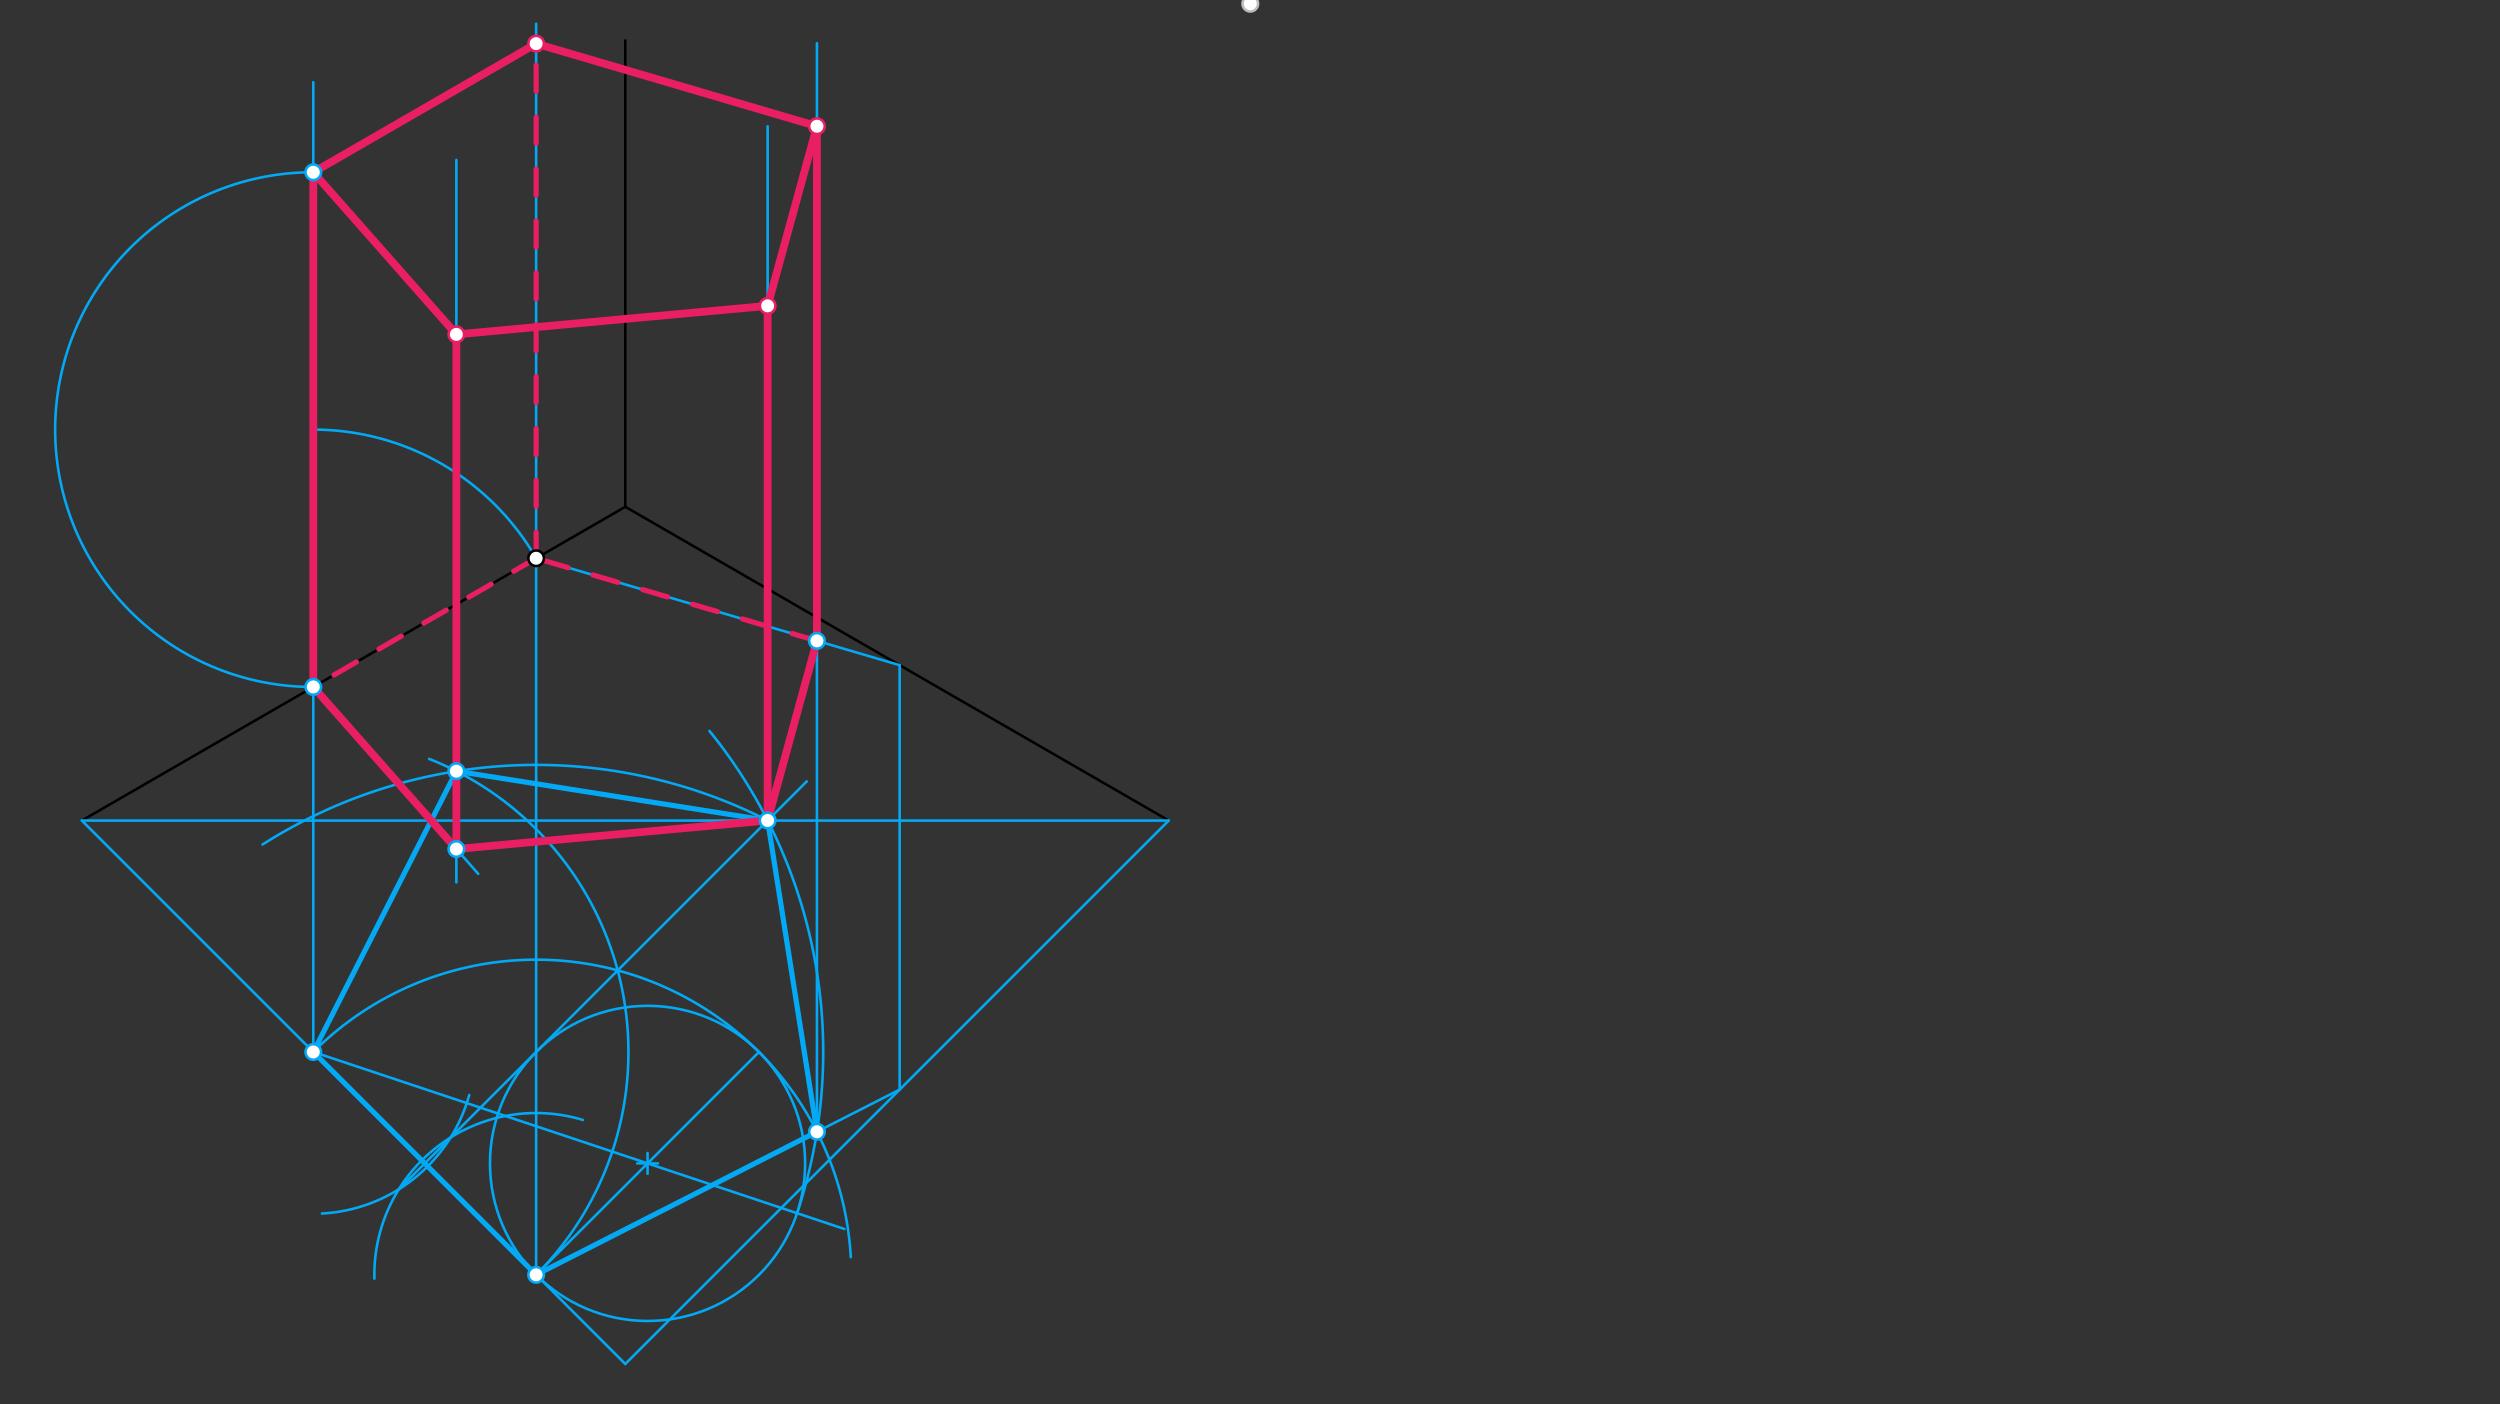 <svg xmlns="http://www.w3.org/2000/svg" class="svg--816" height="100%" preserveAspectRatio="xMidYMid meet" viewBox="0 0 963.78 541.417" width="100%"><rect x="0" y="0" width="963.78" height="541.417" fill="#333333" stroke="none"/><defs><marker id="marker-arrow" markerHeight="16" markerUnits="userSpaceOnUse" markerWidth="24" orient="auto-start-reverse" refX="24" refY="4" viewBox="0 0 24 8"><path d="M 0 0 L 24 4 L 0 8 z" stroke="inherit"></path></marker></defs><g class="aux-layer--949"><g class="element--733"><circle cx="482" cy="1.427" r="3" stroke="#BDBDBD" stroke-width="1" fill="#ffffff"></circle>}</g></g><g class="main-layer--75a"><g class="element--733"><line stroke="#000000" stroke-dasharray="none" stroke-linecap="round" stroke-width="1" x1="241.055" x2="241.055" y1="15.601" y2="195.374"></line></g><g class="element--733"><line stroke="#000000" stroke-dasharray="none" stroke-linecap="round" stroke-width="1" x1="241.055" x2="450.554" y1="195.374" y2="316.328"></line></g><g class="element--733"><line stroke="#000000" stroke-dasharray="none" stroke-linecap="round" stroke-width="1" x1="241.055" x2="31.556" y1="195.374" y2="316.328"></line></g><g class="element--733"><line stroke="#03A9F4" stroke-dasharray="none" stroke-linecap="round" stroke-width="1" x1="31.556" x2="450.554" y1="316.328" y2="316.328"></line></g><g class="element--733"><line stroke="#03A9F4" stroke-dasharray="none" stroke-linecap="round" stroke-width="1" x1="31.556" x2="241.056" y1="316.328" y2="525.828"></line></g><g class="element--733"><line stroke="#03A9F4" stroke-dasharray="none" stroke-linecap="round" stroke-width="1" x1="450.554" x2="241.055" y1="316.328" y2="525.827"></line></g><g class="element--733"><line stroke="#03A9F4" stroke-dasharray="none" stroke-linecap="round" stroke-width="1" x1="206.687" x2="206.687" y1="215.216" y2="491.459"></line></g><g class="element--733"><path d="M 144.341 492.903 A 62.362 62.362 0 0 1 224.734 431.765" fill="none" stroke="#03A9F4" stroke-dasharray="none" stroke-linecap="round" stroke-width="1"></path></g><g class="element--733"><path d="M 124.109 467.824 A 62.362 62.362 0 0 0 180.893 422.144" fill="none" stroke="#03A9F4" stroke-dasharray="none" stroke-linecap="round" stroke-width="1"></path></g><g class="element--733"><line stroke="#03A9F4" stroke-dasharray="none" stroke-linecap="round" stroke-width="1" x1="153.76" x2="310.996" y1="458.478" y2="301.241"></line></g><g class="element--733"><path d="M 120.778 405.551 A 121.493 121.493 0 0 1 327.988 484.642" fill="none" stroke="#03A9F4" stroke-dasharray="none" stroke-linecap="round" stroke-width="1"></path></g><g class="element--733"><line stroke="#03A9F4" stroke-dasharray="none" stroke-linecap="round" stroke-width="1" x1="206.687" x2="292.595" y1="491.459" y2="405.551"></line></g><g class="element--733"><g class="center--a87"><line x1="245.641" y1="448.505" x2="253.641" y2="448.505" stroke="#03A9F4" stroke-width="1" stroke-linecap="round"></line><line x1="249.641" y1="444.505" x2="249.641" y2="452.505" stroke="#03A9F4" stroke-width="1" stroke-linecap="round"></line><circle class="hit--87b" cx="249.641" cy="448.505" r="4" stroke="none" fill="transparent"></circle></g><circle cx="249.641" cy="448.505" fill="none" r="60.746" stroke="#03A9F4" stroke-dasharray="none" stroke-width="1"></circle></g><g class="element--733"><line stroke="#03A9F4" stroke-dasharray="none" stroke-linecap="round" stroke-width="1" x1="120.778" x2="325.486" y1="405.551" y2="473.786"></line></g><g class="element--733"><path d="M 307.27 467.714 A 196.58 196.58 0 0 0 273.517 281.799" fill="none" stroke="#03A9F4" stroke-dasharray="none" stroke-linecap="round" stroke-width="1"></path></g><g class="element--733"><path d="M 295.932 316.305 A 196.58 196.58 0 0 0 101.224 325.564" fill="none" stroke="#03A9F4" stroke-dasharray="none" stroke-linecap="round" stroke-width="1"></path></g><g class="element--733"><path d="M 206.687 491.459 A 121.493 121.493 0 0 0 165.443 292.566" fill="none" stroke="#03A9F4" stroke-dasharray="none" stroke-linecap="round" stroke-width="1"></path></g><g class="element--733"><line stroke="#03A9F4" stroke-dasharray="none" stroke-linecap="round" stroke-width="2" x1="206.687" x2="120.778" y1="491.459" y2="405.551"></line></g><g class="element--733"><line stroke="#03A9F4" stroke-dasharray="none" stroke-linecap="round" stroke-width="2" x1="120.778" x2="175.935" y1="405.551" y2="297.3"></line></g><g class="element--733"><line stroke="#03A9F4" stroke-dasharray="none" stroke-linecap="round" stroke-width="2" x1="175.935" x2="295.932" y1="297.3" y2="316.305"></line></g><g class="element--733"><line stroke="#03A9F4" stroke-dasharray="none" stroke-linecap="round" stroke-width="2" x1="295.932" x2="314.938" y1="316.305" y2="436.302"></line></g><g class="element--733"><line stroke="#03A9F4" stroke-dasharray="none" stroke-linecap="round" stroke-width="2" x1="314.938" x2="206.687" y1="436.302" y2="491.459"></line></g><g class="element--733"><line stroke="#03A9F4" stroke-dasharray="none" stroke-linecap="round" stroke-width="1" x1="120.778" x2="120.778" y1="405.551" y2="264.816"></line></g><g class="element--733"><line stroke="#03A9F4" stroke-dasharray="none" stroke-linecap="round" stroke-width="1" x1="120.778" x2="184.364" y1="264.816" y2="336.865"></line></g><g class="element--733"><line stroke="#03A9F4" stroke-dasharray="none" stroke-linecap="round" stroke-width="1" x1="175.935" x2="175.935" y1="297.3" y2="340.183"></line></g><g class="element--733"><line stroke="#03A9F4" stroke-dasharray="none" stroke-linecap="round" stroke-width="1" x1="175.935" x2="295.932" y1="327.314" y2="316.305"></line></g><g class="element--733"><line stroke="#03A9F4" stroke-dasharray="none" stroke-linecap="round" stroke-width="1" x1="314.938" x2="346.83" y1="436.302" y2="420.053"></line></g><g class="element--733"><line stroke="#03A9F4" stroke-dasharray="none" stroke-linecap="round" stroke-width="1" x1="346.83" x2="346.83" y1="420.053" y2="256.443"></line></g><g class="element--733"><line stroke="#03A9F4" stroke-dasharray="none" stroke-linecap="round" stroke-width="1" x1="346.83" x2="206.687" y1="256.443" y2="215.216"></line></g><g class="element--733"><line stroke="#03A9F4" stroke-dasharray="none" stroke-linecap="round" stroke-width="1" x1="314.938" x2="314.938" y1="436.302" y2="247.061"></line></g><g class="element--733"><line stroke="#03A9F4" stroke-dasharray="none" stroke-linecap="round" stroke-width="1" x1="295.932" x2="314.938" y1="316.305" y2="247.061"></line></g><g class="element--733"><line stroke="#03A9F4" stroke-dasharray="none" stroke-linecap="round" stroke-width="1" x1="120.778" x2="120.778" y1="264.816" y2="31.683"></line></g><g class="element--733"><path d="M 206.687 215.216 A 99.199 99.199 0 0 0 120.778 165.617" fill="none" stroke="#03A9F4" stroke-dasharray="none" stroke-linecap="round" stroke-width="1"></path></g><g class="element--733"><path d="M 120.778 264.816 A 99.199 99.199 0 1 1 120.778 66.419" fill="none" stroke="#03A9F4" stroke-dasharray="none" stroke-linecap="round" stroke-width="1"></path></g><g class="element--733"><line stroke="#03A9F4" stroke-dasharray="none" stroke-linecap="round" stroke-width="1" x1="206.687" x2="206.687" y1="215.216" y2="9.183"></line></g><g class="element--733"><line stroke="#03A9F4" stroke-dasharray="none" stroke-linecap="round" stroke-width="1" x1="314.938" x2="314.938" y1="247.061" y2="16.683"></line></g><g class="element--733"><line stroke="#03A9F4" stroke-dasharray="none" stroke-linecap="round" stroke-width="1" x1="295.932" x2="295.932" y1="302.708" y2="48.683"></line></g><g class="element--733"><line stroke="#03A9F4" stroke-dasharray="none" stroke-linecap="round" stroke-width="1" x1="175.935" x2="175.935" y1="327.314" y2="61.683"></line></g><g class="element--733"><line stroke="#E91E63" stroke-dasharray="none" stroke-linecap="round" stroke-width="3" x1="120.778" x2="206.687" y1="66.419" y2="16.819"></line></g><g class="element--733"><line stroke="#E91E63" stroke-dasharray="none" stroke-linecap="round" stroke-width="3" x1="206.687" x2="314.938" y1="16.819" y2="48.664"></line></g><g class="element--733"><line stroke="#E91E63" stroke-dasharray="none" stroke-linecap="round" stroke-width="3" x1="314.938" x2="295.932" y1="48.664" y2="117.908"></line></g><g class="element--733"><line stroke="#E91E63" stroke-dasharray="none" stroke-linecap="round" stroke-width="3" x1="295.932" x2="175.935" y1="117.908" y2="128.917"></line></g><g class="element--733"><line stroke="#E91E63" stroke-dasharray="none" stroke-linecap="round" stroke-width="3" x1="175.935" x2="120.778" y1="128.917" y2="66.419"></line></g><g class="element--733"><line stroke="#E91E63" stroke-dasharray="none" stroke-linecap="round" stroke-width="3" x1="120.778" x2="120.778" y1="66.419" y2="264.816"></line></g><g class="element--733"><line stroke="#E91E63" stroke-dasharray="none" stroke-linecap="round" stroke-width="3" x1="120.778" x2="175.935" y1="264.816" y2="327.314"></line></g><g class="element--733"><line stroke="#E91E63" stroke-dasharray="none" stroke-linecap="round" stroke-width="3" x1="175.935" x2="175.935" y1="327.314" y2="128.917"></line></g><g class="element--733"><line stroke="#E91E63" stroke-dasharray="none" stroke-linecap="round" stroke-width="3" x1="175.935" x2="295.932" y1="327.314" y2="316.305"></line></g><g class="element--733"><line stroke="#E91E63" stroke-dasharray="none" stroke-linecap="round" stroke-width="3" x1="295.932" x2="295.932" y1="316.305" y2="117.908"></line></g><g class="element--733"><line stroke="#E91E63" stroke-dasharray="none" stroke-linecap="round" stroke-width="3" x1="295.932" x2="314.938" y1="316.305" y2="247.061"></line></g><g class="element--733"><line stroke="#E91E63" stroke-dasharray="none" stroke-linecap="round" stroke-width="3" x1="314.938" x2="314.938" y1="247.061" y2="48.664"></line></g><g class="element--733"><line stroke="#E91E63" stroke-dasharray="10" stroke-linecap="round" stroke-width="2" x1="314.938" x2="206.687" y1="247.061" y2="215.216"></line></g><g class="element--733"><line stroke="#E91E63" stroke-dasharray="10" stroke-linecap="round" stroke-width="2" x1="206.687" x2="206.687" y1="215.216" y2="16.819"></line></g><g class="element--733"><line stroke="#E91E63" stroke-dasharray="10" stroke-linecap="round" stroke-width="2" x1="206.687" x2="120.778" y1="215.216" y2="264.816"></line></g><g class="element--733"><circle cx="206.687" cy="215.216" r="3" stroke="#000000" stroke-width="1" fill="#ffffff"></circle>}</g><g class="element--733"><circle cx="206.687" cy="491.459" r="3" stroke="#03A9F4" stroke-width="1" fill="#ffffff"></circle>}</g><g class="element--733"><circle cx="120.778" cy="405.551" r="3" stroke="#03A9F4" stroke-width="1" fill="#ffffff"></circle>}</g><g class="element--733"><circle cx="314.938" cy="436.302" r="3" stroke="#03A9F4" stroke-width="1" fill="#ffffff"></circle>}</g><g class="element--733"><circle cx="295.932" cy="316.305" r="3" stroke="#03A9F4" stroke-width="1" fill="#ffffff"></circle>}</g><g class="element--733"><circle cx="175.935" cy="297.3" r="3" stroke="#03A9F4" stroke-width="1" fill="#ffffff"></circle>}</g><g class="element--733"><circle cx="120.778" cy="264.816" r="3" stroke="#03A9F4" stroke-width="1" fill="#ffffff"></circle>}</g><g class="element--733"><circle cx="175.935" cy="327.314" r="3" stroke="#03A9F4" stroke-width="1" fill="#ffffff"></circle>}</g><g class="element--733"><circle cx="314.938" cy="247.061" r="3" stroke="#03A9F4" stroke-width="1" fill="#ffffff"></circle>}</g><g class="element--733"><circle cx="120.778" cy="66.419" r="3" stroke="#03A9F4" stroke-width="1" fill="#ffffff"></circle>}</g><g class="element--733"><circle cx="206.687" cy="16.819" r="3" stroke="#E91E63" stroke-width="1" fill="#ffffff"></circle>}</g><g class="element--733"><circle cx="314.938" cy="48.664" r="3" stroke="#E91E63" stroke-width="1" fill="#ffffff"></circle>}</g><g class="element--733"><circle cx="295.932" cy="117.908" r="3" stroke="#E91E63" stroke-width="1" fill="#ffffff"></circle>}</g><g class="element--733"><circle cx="175.935" cy="128.917" r="3" stroke="#E91E63" stroke-width="1" fill="#ffffff"></circle>}</g></g><g class="snaps-layer--ac6"></g><g class="temp-layer--52d"></g></svg>